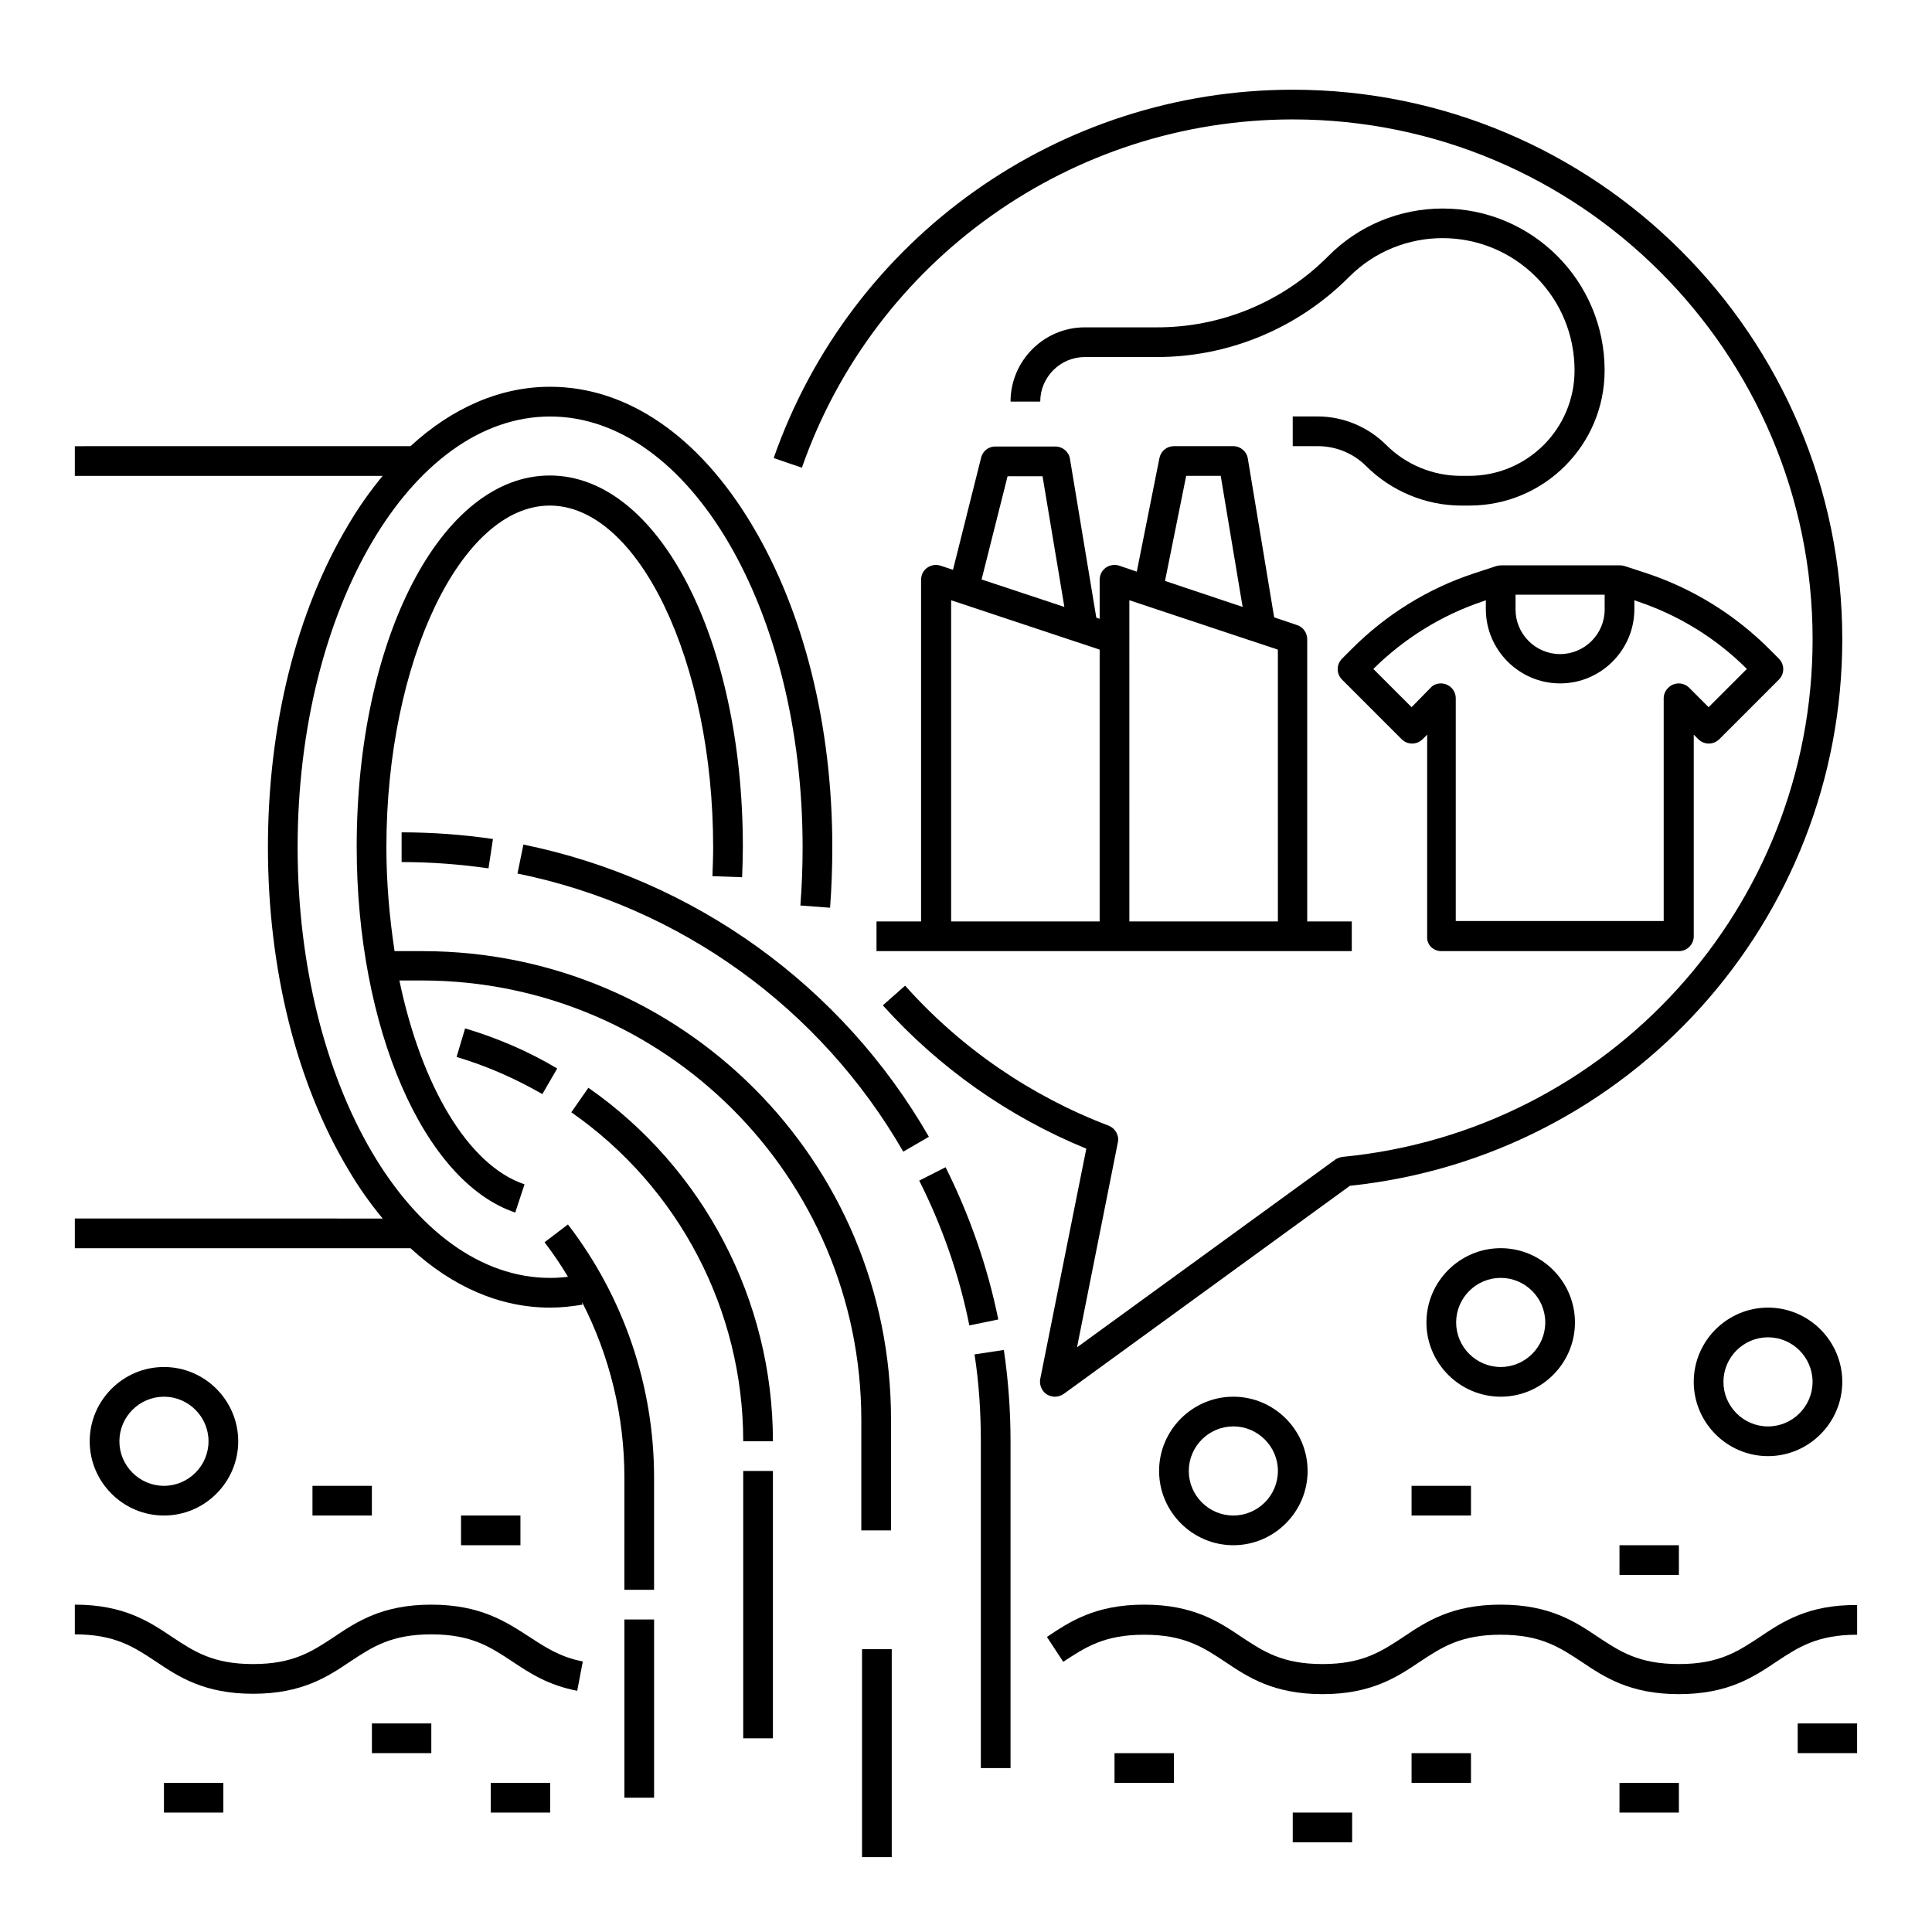 <?xml version="1.0" encoding="UTF-8"?>
<!-- Uploaded to: ICON Repo, www.svgrepo.com, Generator: ICON Repo Mixer Tools -->
<svg fill="#000000" width="800px" height="800px" version="1.1" viewBox="144 144 512 512" xmlns="http://www.w3.org/2000/svg">
 <g>
  <path d="m309.47 573.18h7.871v47.23h-7.871z"/>
  <path d="m288.31 473.21c2.262 2.953 4.328 6.004 6.199 9.152-1.574 0.195-3.148 0.297-4.723 0.297-36.898 0-66.914-51.168-66.914-114.14 0-62.977 30.012-114.14 66.914-114.14 36.898 0 66.914 51.168 66.914 114.14 0 5.117-0.195 10.332-0.59 15.449l7.871 0.59c0.395-5.312 0.59-10.727 0.59-16.039 0-32.273-7.578-62.582-21.352-85.512-14.074-23.516-33.062-36.508-53.434-36.508-13.188 0-25.879 5.512-37 15.742l-88.953 0.004v7.871h81.574c-3.344 4.035-6.394 8.363-9.055 12.891-13.773 22.93-21.348 53.234-21.348 85.512 0 32.273 7.578 62.582 21.352 85.512 2.656 4.527 5.707 8.855 9.055 12.891l-81.578-0.004v7.871h88.953c11.121 10.234 23.715 15.742 37 15.742 2.856 0 5.707-0.297 8.562-0.789l-0.098-0.688c7.379 14.367 11.219 30.309 11.219 46.445l-0.004 29.82h7.871v-29.816c0-24.207-8.07-47.824-22.828-67.012z"/>
  <path d="m250.43 372.45c7.676 0 15.449 0.59 23.027 1.672l1.18-7.773c-7.969-1.18-16.137-1.77-24.207-1.77z"/>
  <path d="m282.71 367.82-1.574 7.676c43.098 8.758 80.293 35.621 102.24 73.703l6.789-3.938c-23.027-40.047-62.191-68.191-107.45-77.441z"/>
  <path d="m394.59 453.33-6.988 3.543c6.102 12.102 10.629 25.094 13.285 38.375l7.676-1.574c-2.852-13.973-7.574-27.551-13.973-40.344z"/>
  <path d="m402.26 502.93c1.18 7.578 1.672 15.352 1.672 23.027v86.594h7.871v-86.594c0-8.07-0.59-16.234-1.77-24.207z"/>
  <path d="m340.96 533.82h7.871v70.848h-7.871z"/>
  <path d="m299.93 432.27-4.527 6.496c28.535 19.875 45.559 52.449 45.559 87.184h7.871c0.004-37.297-18.301-72.328-48.902-93.68z"/>
  <path d="m267.26 416.53-2.262 7.578c7.969 2.363 15.547 5.707 22.73 9.84l3.938-6.789c-7.582-4.531-15.848-8.07-24.406-10.629z"/>
  <path d="m372.45 581.05h7.871v55.105h-7.871z"/>
  <path d="m256.14 396.06h-7.578c-1.379-9.152-2.164-18.301-2.164-27.551 0-49.102 19.777-90.527 43.297-90.527 23.52 0 43.297 41.426 43.297 90.527 0 2.559-0.098 5.117-0.195 7.676l7.871 0.297c0.098-2.656 0.195-5.41 0.195-8.07 0-55.203-22.434-98.398-51.168-98.398s-51.168 43.199-51.168 98.398c0 47.922 17.711 88.758 42.016 96.926l2.461-7.477c-14.957-5.019-27.355-26.176-33.16-54.023h6.102c64.156 0.098 116.21 52.055 116.31 116.31v29.418h7.871v-29.324c0.098-68.582-55.398-124.08-123.98-124.18z"/>
  <path d="m610.38 577.81c-5.805 3.836-10.824 7.184-21.453 7.184-10.629 0-15.645-3.344-21.453-7.184-6.004-4.035-12.793-8.562-25.781-8.562-12.988 0-19.777 4.527-25.781 8.562-5.805 3.836-10.824 7.184-21.453 7.184-10.629 0-15.645-3.344-21.453-7.184-6.004-4.035-12.793-8.562-25.781-8.562-12.988 0-19.777 4.527-25.781 8.562l4.328 6.594c5.805-3.836 10.824-7.184 21.453-7.184s15.645 3.344 21.453 7.184c6.004 4.035 12.793 8.562 25.781 8.562s19.777-4.527 25.781-8.562c5.805-3.836 10.824-7.184 21.453-7.184s15.645 3.344 21.453 7.184c6.004 4.035 12.793 8.562 25.781 8.562s19.777-4.527 25.781-8.562c5.805-3.836 10.824-7.184 21.453-7.184v-7.871c-12.988-0.102-19.781 4.426-25.781 8.461z"/>
  <path d="m258.3 569.25c-12.988 0-19.777 4.527-25.781 8.562-5.805 3.836-10.824 7.184-21.453 7.184s-15.645-3.344-21.453-7.184c-6.004-4.035-12.793-8.562-25.781-8.562v7.871c10.629 0 15.645 3.344 21.453 7.184 6.004 4.035 12.793 8.562 25.781 8.562 12.988 0 19.777-4.527 25.781-8.562 5.805-3.836 10.824-7.184 21.453-7.184 10.629 0 15.645 3.344 21.453 7.184 4.723 3.148 9.543 6.297 17.219 7.773l1.477-7.773c-6.102-1.18-10.035-3.836-14.27-6.594-6.098-3.934-12.891-8.461-25.879-8.461z"/>
  <path d="m242.56 600.73h15.742v7.871h-15.742z"/>
  <path d="m187.45 616.48h15.742v7.871h-15.742z"/>
  <path d="m274.05 616.48h15.742v7.871h-15.742z"/>
  <path d="m226.81 537.76h15.742v7.871h-15.742z"/>
  <path d="m266.18 545.63h15.742v7.871h-15.742z"/>
  <path d="m439.36 608.61h15.742v7.871h-15.742z"/>
  <path d="m486.59 624.35h15.742v7.871h-15.742z"/>
  <path d="m518.08 608.61h15.742v7.871h-15.742z"/>
  <path d="m573.18 616.48h15.742v7.871h-15.742z"/>
  <path d="m620.41 600.73h15.742v7.871h-15.742z"/>
  <path d="m451.17 533.82c0 10.824 8.855 19.68 19.68 19.68 10.824 0 19.68-8.855 19.68-19.68s-8.855-19.68-19.68-19.68c-10.824 0-19.68 8.855-19.68 19.68zm31.488 0c0 6.496-5.312 11.809-11.809 11.809s-11.809-5.312-11.809-11.809c0-6.496 5.312-11.809 11.809-11.809 6.492 0 11.809 5.312 11.809 11.809z"/>
  <path d="m592.86 510.21c0 10.824 8.855 19.68 19.68 19.68s19.68-8.855 19.68-19.68-8.855-19.68-19.68-19.68-19.68 8.855-19.68 19.68zm31.488 0c0 6.496-5.312 11.809-11.809 11.809-6.496 0-11.809-5.312-11.809-11.809 0-6.496 5.312-11.809 11.809-11.809 6.496 0 11.809 5.312 11.809 11.809z"/>
  <path d="m518.08 537.76h15.742v7.871h-15.742z"/>
  <path d="m573.18 553.5h15.742v7.871h-15.742z"/>
  <path d="m207.13 525.95c0-10.824-8.855-19.68-19.68-19.68s-19.68 8.855-19.68 19.68 8.855 19.68 19.68 19.68c10.824 0.004 19.68-8.855 19.68-19.68zm-31.488 0c0-6.496 5.312-11.809 11.809-11.809s11.809 5.312 11.809 11.809c0 6.496-5.312 11.809-11.809 11.809-6.492 0-11.809-5.312-11.809-11.809z"/>
  <path d="m423.61 514.14c0.789 0 1.672-0.297 2.363-0.789l75.77-55.105c74.191-7.773 130.48-70.258 130.48-144.84 0-80.293-65.336-145.63-145.63-145.63-61.895 0-117.1 39.164-137.56 97.613l7.477 2.559c19.289-55.203 71.539-92.301 130.09-92.301 75.965 0 137.76 61.797 137.76 137.76 0 70.945-53.824 130.28-124.48 137.17-0.688 0.098-1.379 0.297-1.969 0.688l-68.488 49.789 10.824-54.316c0.395-1.871-0.688-3.738-2.461-4.43-20.664-7.871-39.164-20.566-53.922-37.098l-5.902 5.215c14.859 16.531 33.258 29.52 53.922 37.984l-12.203 61.008c-0.395 2.164 0.984 4.231 3.051 4.625 0.395 0.102 0.594 0.102 0.887 0.102z"/>
  <path d="m561.38 494.46c0-10.824-8.855-19.68-19.68-19.68-10.824 0-19.68 8.855-19.68 19.68 0 10.824 8.855 19.68 19.68 19.68 10.824 0.004 19.68-8.855 19.68-19.68zm-31.488 0c0-6.496 5.312-11.809 11.809-11.809 6.496 0 11.809 5.312 11.809 11.809 0 6.496-5.312 11.809-11.809 11.809-6.496 0-11.809-5.312-11.809-11.809z"/>
  <path d="m404.03 265.19-7.477 29.816-3.246-1.082c-2.066-0.688-4.328 0.395-5.019 2.461-0.098 0.395-0.195 0.789-0.195 1.277v90.527h-11.809v7.871h125.95v-7.871h-11.809v-74.785c0-1.672-1.082-3.246-2.656-3.738l-6.102-2.066-6.988-42.117c-0.297-1.871-1.969-3.246-3.836-3.246h-15.742c-1.871 0-3.445 1.277-3.836 3.148l-6.004 30.109-4.625-1.574c-2.066-0.688-4.328 0.395-5.019 2.461-0.098 0.395-0.195 0.789-0.195 1.277v10.332l-0.887-0.297-6.988-42.117c-0.297-1.871-1.969-3.246-3.836-3.246h-15.742c-1.875-0.094-3.449 1.086-3.941 2.859zm54.32 4.918h9.152l5.805 34.734-20.566-6.887zm-15.059 32.965 39.359 13.086 0.004 72.031h-39.359zm-7.871 85.117h-39.359v-85.117l39.359 13.086zm-15.152-118.08 5.805 34.734-21.941-7.281 6.887-27.355h9.25z"/>
  <path d="m525.95 396.06h62.977c2.164 0 3.938-1.77 3.938-3.938v-53.43l1.18 1.18c1.574 1.574 4.035 1.574 5.609 0l15.742-15.742c1.574-1.574 1.574-4.035 0-5.609l-2.559-2.559c-9.055-9.055-20.172-15.941-32.273-19.977l-6.004-1.969c-0.395-0.098-0.789-0.195-1.277-0.195h-31.488c-0.395 0-0.887 0.098-1.277 0.195l-6.004 1.969c-12.203 4.035-23.223 10.922-32.273 19.977l-2.559 2.559c-1.574 1.574-1.574 4.035 0 5.609l15.742 15.742c1.574 1.574 4.035 1.574 5.609 0l1.18-1.18v53.43c-0.195 2.168 1.574 3.938 3.738 3.938zm19.684-94.465h23.617v3.938c0 6.496-5.312 11.809-11.809 11.809s-11.809-5.312-11.809-11.809zm-27.555 29.816-10.133-10.137c8.168-8.07 18.105-14.27 29.027-17.91l0.789-0.297v2.363c0 10.824 8.855 19.68 19.68 19.68 10.824 0 19.68-8.855 19.68-19.68v-2.363l0.789 0.297c10.922 3.641 20.859 9.742 29.027 17.91l-10.137 10.137-5.117-5.117c-1.574-1.574-4.035-1.574-5.609 0-0.789 0.789-1.18 1.77-1.18 2.754v59.039h-55.105v-59.039c0-2.164-1.77-3.938-3.938-3.938-1.082 0-2.066 0.395-2.754 1.18z"/>
  <path d="m526.34 199.26c-11.414 0-22.336 4.527-30.309 12.594-12.102 12.203-28.535 18.992-45.656 18.895h-18.891c-10.824 0-19.68 8.855-19.68 19.68h7.871c0-6.496 5.312-11.809 11.809-11.809h18.793c19.188 0.098 37.688-7.578 51.266-21.254 13.676-13.676 35.816-13.676 49.496 0 6.594 6.594 10.234 15.449 10.234 24.797 0 15.449-12.496 27.945-27.945 27.945h-2.164c-7.379 0-14.562-2.953-19.777-8.168-4.82-4.82-11.414-7.578-18.203-7.578l-6.598 0.004v7.871h6.691c4.723 0 9.348 1.871 12.695 5.215 6.691 6.691 15.844 10.527 25.289 10.527h2.164c19.777 0 35.816-16.039 35.816-35.816 0-23.715-19.188-42.902-42.902-42.902z"/>
 </g>
</svg>